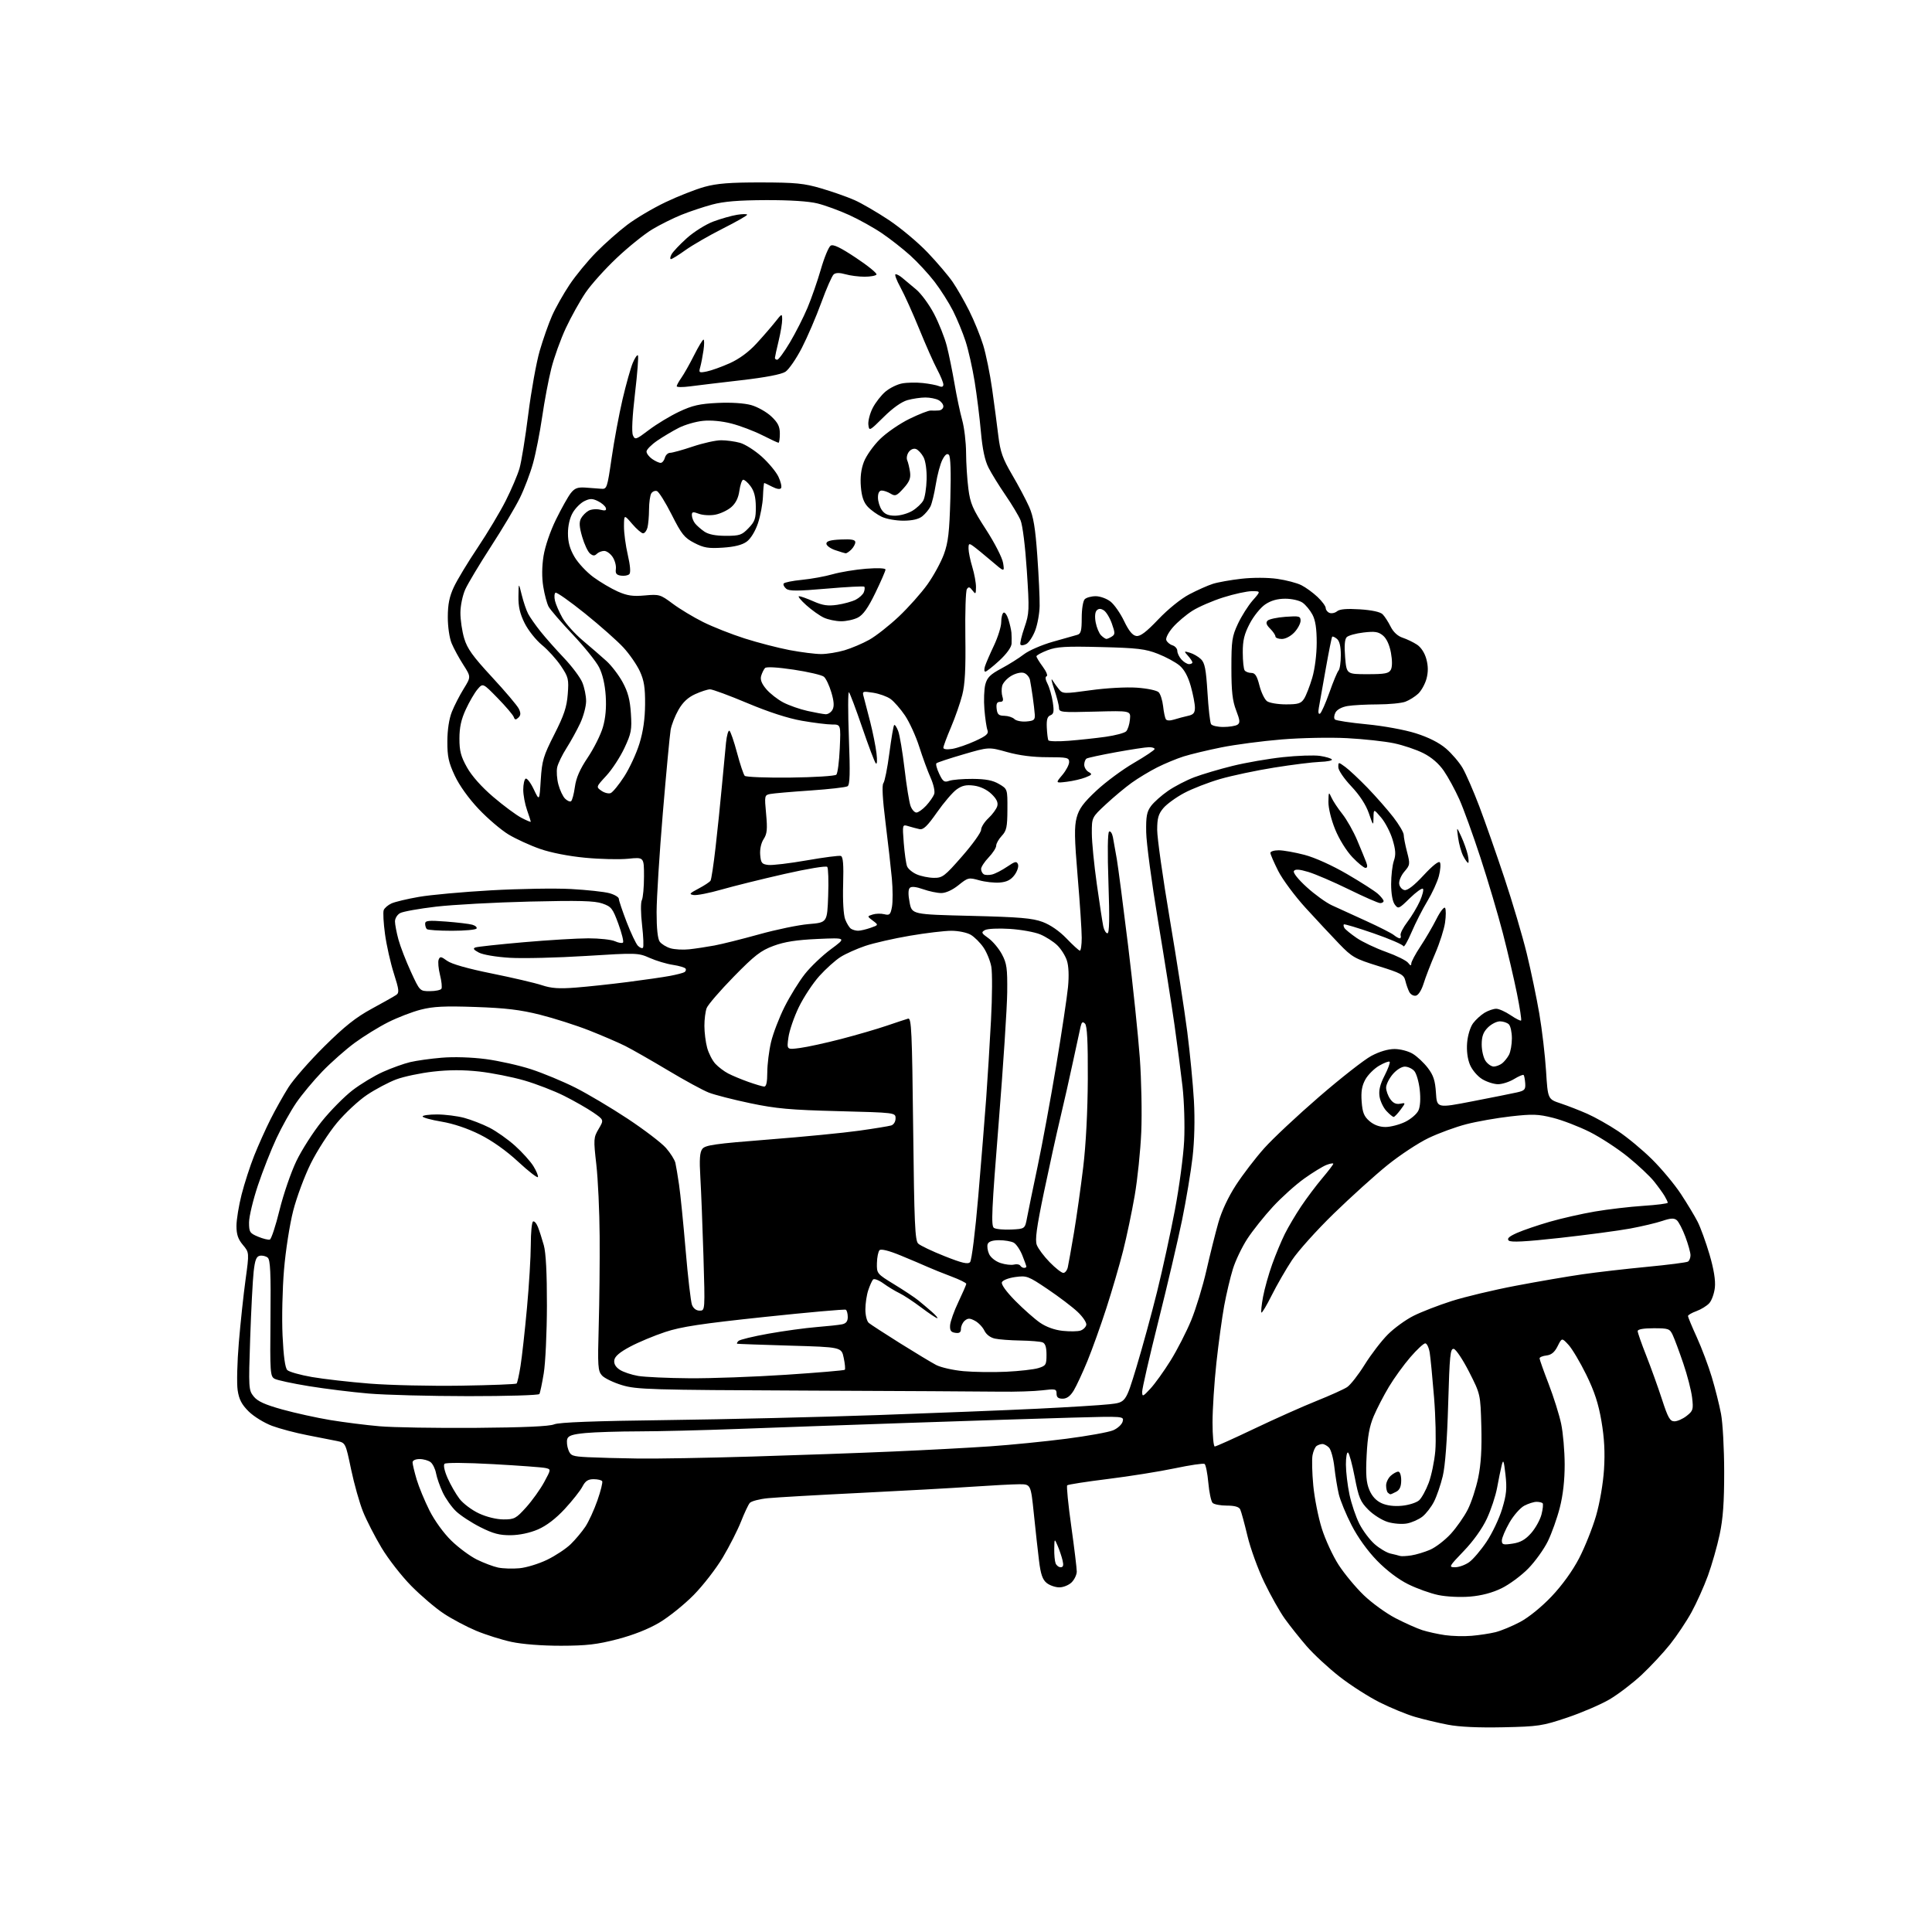 <?xml version="1.0" encoding="UTF-8" standalone="no"?>
<svg 
  version="1.1" 
  xmlns="http://www.w3.org/2000/svg" 
  xmlns:xlink="http://www.w3.org/1999/xlink" 
  xmlns:svg="http://www.w3.org/2000/svg"
  xmlns:rdf="http://www.w3.org/1999/02/22-rdf-syntax-ns#"
  xmlns:cc="http://creativecommons.org/ns#"
  xmlns:dc="http://purl.org/dc/elements/1.1/"
  viewBox="0 0 768 768"
  width="768"
  height="768"
>
<style>svg {background-color: white; }</style>"
<path stroke="none" fill="black" fill-rule="evenodd" d="M597.50,686.62C587.70,686.83 580.08,686.48 575.50,685.59C571.65,684.85 565.80,683.45 562.50,682.49C559.20,681.53 552.90,678.94 548.50,676.74C544.10,674.55 536.90,669.94 532.50,666.50C528.10,663.07 522.21,657.61 519.41,654.38C516.62,651.15 512.71,646.23 510.73,643.47C508.74,640.70 505.07,634.17 502.57,628.97C500.06,623.76 497.04,615.45 495.87,610.50C494.69,605.55 493.40,600.83 493.00,600.00C492.51,598.99 490.77,598.50 487.69,598.50C485.17,598.50 482.62,598.02 482.03,597.43C481.44,596.84 480.67,593.24 480.33,589.43C479.98,585.62 479.31,582.24 478.83,581.93C478.36,581.62 473.03,582.40 466.98,583.68C460.94,584.95 448.98,586.86 440.41,587.92C431.84,588.98 424.56,590.11 424.23,590.44C423.91,590.76 424.63,598.11 425.85,606.76C427.06,615.42 428.04,623.51 428.03,624.75C428.01,625.99 427.10,627.90 426.00,629.00C424.90,630.10 422.70,631.00 421.11,631.00C419.52,631.00 417.25,630.21 416.06,629.25C414.43,627.93 413.69,625.79 413.04,620.50C412.56,616.65 411.63,608.21 410.97,601.75C409.76,590.00 409.76,590.00 405.13,590.01C402.58,590.02 394.12,590.47 386.32,591.00C378.52,591.53 358.50,592.64 341.82,593.46C325.14,594.28 308.72,595.22 305.31,595.55C301.91,595.88 298.63,596.74 298.03,597.46C297.43,598.19 295.87,601.52 294.56,604.86C293.24,608.20 290.00,614.60 287.34,619.07C284.68,623.55 279.44,630.30 275.71,634.08C271.97,637.87 265.86,642.78 262.12,645.00C257.76,647.59 251.78,649.95 245.42,651.61C237.35,653.71 233.17,654.19 223.00,654.21C215.44,654.22 207.66,653.61 203.32,652.68C199.38,651.83 193.05,649.83 189.25,648.24C185.46,646.65 179.69,643.59 176.43,641.44C173.17,639.29 167.35,634.34 163.50,630.44C159.65,626.54 154.33,619.71 151.68,615.28C149.02,610.84 145.71,604.39 144.32,600.94C142.93,597.50 140.79,589.92 139.57,584.11C137.36,573.54 137.36,573.54 133.93,572.82C132.04,572.43 126.74,571.38 122.15,570.50C117.56,569.62 111.26,567.95 108.15,566.80C105.02,565.63 100.87,563.07 98.84,561.06C96.06,558.29 95.01,556.27 94.47,552.63C94.07,550.00 94.28,541.47 94.94,533.67C95.59,525.88 96.79,514.64 97.61,508.70C99.09,497.90 99.09,497.90 96.55,494.87C94.64,492.61 94.00,490.71 94.00,487.34C94.00,484.86 94.92,479.24 96.04,474.84C97.16,470.44 99.41,463.50 101.04,459.40C102.67,455.31 105.58,448.82 107.51,444.98C109.44,441.14 112.66,435.41 114.65,432.25C116.65,429.09 123.06,421.77 128.89,415.99C136.95,408.00 141.49,404.40 147.78,400.99C152.33,398.52 156.71,396.05 157.51,395.50C158.77,394.64 158.64,393.45 156.56,386.95C155.23,382.79 153.65,375.77 153.05,371.35C152.44,366.92 152.21,362.62 152.53,361.79C152.85,360.95 154.24,359.76 155.61,359.13C156.99,358.50 161.89,357.33 166.50,356.53C171.11,355.72 184.02,354.55 195.19,353.92C206.36,353.29 220.68,353.05 227.01,353.40C233.34,353.75 240.20,354.49 242.26,355.06C244.32,355.63 246.00,356.64 246.00,357.30C246.01,357.96 247.40,362.10 249.09,366.50C250.79,370.90 252.80,375.15 253.56,375.94C254.33,376.73 255.23,377.10 255.58,376.76C255.92,376.41 255.77,372.39 255.24,367.81C254.69,363.10 254.65,358.77 255.14,357.82C255.61,356.89 256.00,352.66 256.00,348.43C256.00,340.72 256.00,340.72 249.75,341.36C246.31,341.71 238.62,341.54 232.64,340.97C226.07,340.35 218.98,338.96 214.66,337.45C210.73,336.08 205.11,333.50 202.16,331.73C199.22,329.95 193.87,325.40 190.28,321.60C186.30,317.40 182.59,312.22 180.78,308.34C178.32,303.08 177.81,300.73 177.83,294.69C177.85,290.10 178.52,285.74 179.63,282.94C180.61,280.50 182.72,276.38 184.33,273.79C187.25,269.07 187.25,269.07 184.18,264.27C182.48,261.63 180.40,257.81 179.55,255.77C178.66,253.65 178.00,249.16 178.01,245.28C178.02,240.24 178.63,237.18 180.41,233.36C181.73,230.54 185.99,223.48 189.89,217.67C193.78,211.86 198.81,203.47 201.05,199.02C203.29,194.57 205.75,188.81 206.50,186.22C207.26,183.62 208.84,173.91 210.00,164.64C211.17,155.37 213.21,144.05 214.53,139.50C215.85,134.95 218.06,128.65 219.45,125.51C220.84,122.37 223.98,116.81 226.42,113.15C228.87,109.49 233.63,103.70 237.01,100.28C240.39,96.85 245.93,91.95 249.33,89.38C252.72,86.80 259.57,82.75 264.55,80.38C269.53,78.00 276.51,75.26 280.05,74.28C285.02,72.91 290.18,72.51 302.50,72.52C316.30,72.55 319.60,72.87 326.50,74.90C330.89,76.19 336.81,78.27 339.66,79.53C342.50,80.78 348.67,84.37 353.38,87.50C358.08,90.64 365.02,96.45 368.80,100.43C372.58,104.40 377.03,109.65 378.70,112.08C380.37,114.51 383.32,119.65 385.25,123.50C387.19,127.35 389.69,133.49 390.82,137.14C391.94,140.79 393.55,148.66 394.39,154.64C395.23,160.61 396.34,168.98 396.85,173.24C397.64,179.67 398.56,182.28 402.34,188.74C404.85,193.01 407.89,198.75 409.11,201.50C410.81,205.35 411.56,209.83 412.35,221.00C412.92,228.97 413.33,237.92 413.27,240.89C413.22,243.85 412.42,248.24 411.50,250.65C410.58,253.05 408.99,255.47 407.97,256.01C406.95,256.56 405.90,256.66 405.64,256.23C405.38,255.80 406.08,252.76 407.22,249.47C409.17,243.81 409.22,242.63 408.18,226.83C407.56,217.25 406.50,208.74 405.69,206.83C404.92,205.00 402.22,200.50 399.70,196.83C397.18,193.16 394.15,188.26 392.97,185.94C391.49,183.04 390.54,178.58 389.92,171.61C389.43,166.05 388.31,157.09 387.44,151.70C386.57,146.32 384.95,139.12 383.84,135.70C382.74,132.29 380.49,126.84 378.85,123.58C377.20,120.33 373.89,115.10 371.47,111.96C369.06,108.83 364.70,104.12 361.79,101.50C358.88,98.88 353.85,94.94 350.62,92.75C347.39,90.55 341.54,87.29 337.62,85.50C333.70,83.71 328.02,81.63 325.00,80.88C321.49,80.00 314.06,79.52 304.50,79.55C293.63,79.59 287.74,80.07 283.12,81.31C279.61,82.25 274.09,84.10 270.84,85.41C267.60,86.72 262.41,89.30 259.32,91.15C256.23,92.99 249.90,98.08 245.25,102.46C240.60,106.83 234.98,113.08 232.77,116.34C230.56,119.60 227.04,125.92 224.95,130.38C222.86,134.85 220.25,142.10 219.15,146.50C218.04,150.90 216.41,159.55 215.52,165.72C214.62,171.89 212.99,180.19 211.88,184.18C210.78,188.16 208.42,194.37 206.65,197.96C204.88,201.56 199.71,210.24 195.16,217.25C190.62,224.27 186.03,231.92 184.97,234.25C183.90,236.62 183.03,240.74 183.02,243.57C183.01,246.36 183.68,250.94 184.52,253.75C185.73,257.84 187.94,260.91 195.60,269.18C200.86,274.85 205.66,280.52 206.26,281.78C207.08,283.50 207.03,284.35 206.05,285.28C205.02,286.25 204.64,286.19 204.22,285.00C203.92,284.18 201.04,280.80 197.82,277.50C191.96,271.50 191.96,271.50 189.83,274.00C188.66,275.38 186.56,278.97 185.17,282.00C183.32,285.98 182.63,289.18 182.63,293.59C182.62,298.51 183.20,300.71 185.66,305.09C187.56,308.48 191.45,312.85 196.10,316.81C200.17,320.28 205.19,324.00 207.25,325.08C209.31,326.16 211.00,326.86 211.00,326.65C211.00,326.43 210.33,324.34 209.50,322.00C208.68,319.66 208.00,316.03 208.00,313.93C208.00,311.83 208.42,309.86 208.94,309.54C209.46,309.21 210.91,311.10 212.16,313.73C214.43,318.50 214.43,318.50 214.96,310.00C215.45,302.35 215.98,300.54 220.35,291.94C224.22,284.31 225.30,281.07 225.69,275.94C226.15,269.96 225.95,269.16 222.98,264.73C221.22,262.10 217.83,258.35 215.44,256.40C213.05,254.44 209.95,250.54 208.55,247.72C206.68,243.97 206.02,241.13 206.09,237.05C206.17,231.50 206.17,231.50 207.40,236.50C208.08,239.25 209.22,242.62 209.95,244.00C210.67,245.38 212.88,248.53 214.85,251.00C216.82,253.47 221.02,258.22 224.19,261.55C227.35,264.88 230.63,269.25 231.47,271.27C232.31,273.29 233.00,276.64 232.99,278.72C232.98,280.80 231.93,284.75 230.64,287.50C229.35,290.25 226.91,294.69 225.21,297.36C223.50,300.03 221.83,303.48 221.49,305.02C221.16,306.57 221.37,309.65 221.97,311.87C222.56,314.09 223.75,316.61 224.61,317.46C225.46,318.32 226.53,318.79 226.99,318.51C227.44,318.23 228.13,315.68 228.52,312.85C229.02,309.19 230.50,305.81 233.66,301.10C236.09,297.47 238.80,292.06 239.66,289.08C240.72,285.45 241.09,281.32 240.78,276.58C240.48,272.03 239.53,267.98 238.13,265.23C236.93,262.88 232.19,257.01 227.61,252.17C223.02,247.33 218.73,242.37 218.07,241.14C217.42,239.91 216.46,236.35 215.96,233.23C215.36,229.58 215.40,225.22 216.06,221.03C216.67,217.21 218.72,211.18 221.02,206.50C223.18,202.10 225.82,197.39 226.89,196.03C228.44,194.07 229.61,193.62 232.67,193.82C234.78,193.96 237.59,194.17 238.91,194.29C241.26,194.49 241.37,194.16 243.14,182.00C244.14,175.12 246.09,164.64 247.48,158.70C248.88,152.76 250.69,146.28 251.52,144.30C252.35,142.31 253.28,140.94 253.58,141.25C253.89,141.56 253.37,148.38 252.42,156.42C251.34,165.63 251.04,171.77 251.60,173.04C252.45,174.94 252.79,174.82 258.00,170.88C261.02,168.59 266.42,165.33 269.98,163.65C275.27,161.16 278.08,160.52 285.26,160.17C290.65,159.92 295.81,160.25 298.62,161.03C301.13,161.74 304.72,163.76 306.59,165.52C309.25,168.03 310.00,169.53 310.00,172.37C310.00,174.37 309.76,176.00 309.47,176.00C309.18,176.00 306.24,174.64 302.95,172.97C299.65,171.31 294.16,169.23 290.75,168.36C286.95,167.38 282.55,166.97 279.40,167.30C276.57,167.59 272.29,168.83 269.88,170.05C267.47,171.27 263.59,173.58 261.25,175.18C258.91,176.79 257.00,178.72 257.00,179.49C257.00,180.26 258.00,181.59 259.22,182.44C260.44,183.30 261.97,184.00 262.61,184.00C263.24,184.00 264.00,183.10 264.29,182.00C264.58,180.90 265.52,180.00 266.39,180.00C267.25,180.00 271.31,178.88 275.41,177.50C279.50,176.13 284.57,175.00 286.68,175.01C288.78,175.01 292.15,175.47 294.17,176.03C296.19,176.59 300.07,179.06 302.80,181.51C305.52,183.96 308.51,187.55 309.43,189.49C310.35,191.43 310.83,193.47 310.50,194.01C310.12,194.62 308.79,194.43 306.99,193.50C305.40,192.67 303.96,192.00 303.80,192.01C303.63,192.01 303.40,194.43 303.29,197.37C303.17,200.32 302.27,205.11 301.29,208.03C300.22,211.20 298.43,214.13 296.84,215.30C295.02,216.63 292.02,217.39 287.34,217.70C281.59,218.07 279.78,217.78 276.00,215.82C272.05,213.78 270.95,212.42 267.00,204.58C264.52,199.68 261.89,195.46 261.13,195.21C260.38,194.96 259.38,195.37 258.90,196.13C258.42,196.88 258.02,199.75 258.00,202.50C257.99,205.25 257.70,208.51 257.37,209.75C257.04,210.99 256.26,212.00 255.63,212.00C255.01,212.00 253.05,210.31 251.29,208.25C248.08,204.50 248.08,204.50 248.04,209.19C248.02,211.77 248.70,216.89 249.56,220.58C250.53,224.77 250.76,227.64 250.17,228.23C249.65,228.75 248.17,229.02 246.87,228.83C245.04,228.58 244.57,227.97 244.82,226.19C245.00,224.91 244.43,222.78 243.55,221.44C242.67,220.10 241.15,219.00 240.18,219.00C239.20,219.00 237.88,219.52 237.24,220.16C236.37,221.03 235.71,221.00 234.53,220.03C233.68,219.32 232.28,216.34 231.43,213.41C230.27,209.43 230.16,207.58 230.96,206.07C231.56,204.96 232.93,203.57 234.00,203.00C235.08,202.42 237.15,202.25 238.61,202.62C240.62,203.12 241.15,202.95 240.81,201.89C240.56,201.13 239.15,199.91 237.68,199.20C235.48,198.12 234.52,198.12 232.30,199.20C230.82,199.91 228.74,201.98 227.69,203.79C226.50,205.82 225.77,208.96 225.77,212.01C225.77,215.51 226.52,218.21 228.37,221.37C229.80,223.81 233.18,227.43 235.89,229.42C238.59,231.40 242.95,233.97 245.57,235.14C249.36,236.81 251.58,237.13 256.32,236.70C262.06,236.18 262.51,236.32 267.40,239.97C270.21,242.07 275.65,245.35 279.50,247.27C283.35,249.19 290.77,252.12 296.00,253.79C301.23,255.46 309.26,257.54 313.86,258.42C318.46,259.29 324.11,260.00 326.43,260.00C328.74,260.00 332.91,259.32 335.70,258.50C338.48,257.67 342.92,255.79 345.56,254.31C348.19,252.84 353.47,248.69 357.29,245.09C361.10,241.49 366.22,235.74 368.67,232.31C371.12,228.88 374.07,223.46 375.23,220.28C376.94,215.58 377.41,211.46 377.78,198.17C378.08,187.65 377.87,181.47 377.20,180.80C376.49,180.09 375.69,180.70 374.62,182.76C373.77,184.40 372.59,188.80 372.00,192.52C371.40,196.24 370.43,200.24 369.84,201.39C369.25,202.55 367.81,204.28 366.63,205.23C365.22,206.37 362.70,206.96 359.15,206.98C356.21,206.99 352.33,206.30 350.52,205.44C348.72,204.59 346.21,202.79 344.95,201.45C343.32,199.71 342.53,197.44 342.21,193.48C341.90,189.75 342.29,186.52 343.41,183.59C344.33,181.19 347.20,177.13 349.79,174.58C352.38,172.02 357.65,168.39 361.50,166.51C365.35,164.62 369.18,163.13 370.00,163.20C370.82,163.26 372.29,163.24 373.25,163.16C374.21,163.07 375.00,162.34 375.00,161.54C375.00,160.73 374.13,159.60 373.07,159.04C372.00,158.47 369.64,158.00 367.82,158.01C365.99,158.01 362.81,158.48 360.75,159.05C358.38,159.71 354.87,162.20 351.25,165.80C345.62,171.38 345.49,171.45 345.19,168.83C345.02,167.36 345.79,164.37 346.90,162.20C348.01,160.03 350.30,157.09 351.99,155.67C353.68,154.24 356.65,152.78 358.59,152.42C360.53,152.05 364.22,151.98 366.81,152.26C369.39,152.53 372.29,153.09 373.25,153.49C374.42,153.97 375.00,153.76 375.00,152.85C375.00,152.10 373.89,149.40 372.53,146.84C371.17,144.29 367.98,137.10 365.44,130.85C362.90,124.61 359.53,117.14 357.95,114.25C356.36,111.36 355.50,109.00 356.03,109.00C356.57,109.00 357.79,109.68 358.75,110.52C359.71,111.35 362.13,113.37 364.12,115.01C366.11,116.64 369.34,121.02 371.29,124.74C373.23,128.46 375.52,134.20 376.36,137.50C377.21,140.80 378.58,147.55 379.43,152.50C380.27,157.45 381.64,163.96 382.48,166.97C383.32,169.98 384.01,175.83 384.03,179.97C384.05,184.11 384.46,190.54 384.94,194.26C385.69,200.13 386.62,202.28 391.97,210.53C395.40,215.82 398.40,221.70 398.74,223.76C399.34,227.47 399.34,227.47 394.09,222.98C391.20,220.52 387.98,217.88 386.92,217.13C385.18,215.88 385.00,215.98 385.01,218.13C385.02,219.43 385.69,222.71 386.51,225.41C387.33,228.11 387.99,231.71 387.97,233.41C387.94,236.24 387.82,236.35 386.56,234.69C385.48,233.26 385.01,233.16 384.35,234.19C383.88,234.91 383.61,243.37 383.74,253.00C383.92,265.85 383.60,272.03 382.51,276.26C381.70,279.44 379.68,285.22 378.02,289.12C376.36,293.02 375.00,296.67 375.00,297.24C375.00,297.85 376.41,298.03 378.54,297.69C380.48,297.37 384.58,295.97 387.64,294.56C392.11,292.52 393.08,291.66 392.54,290.26C392.16,289.29 391.61,285.57 391.32,282.00C391.02,278.43 391.19,273.96 391.68,272.08C392.41,269.31 393.64,268.09 398.04,265.74C401.04,264.14 405.07,261.61 407.00,260.11C408.93,258.61 414.10,256.36 418.50,255.11C422.90,253.86 427.29,252.61 428.25,252.35C429.68,251.95 430.00,250.72 430.00,245.63C430.00,242.12 430.52,238.88 431.20,238.20C431.86,237.54 433.82,237.00 435.57,237.00C437.31,237.00 439.95,237.96 441.45,239.14C442.94,240.31 445.38,243.80 446.85,246.89C448.73,250.80 450.19,252.59 451.70,252.81C453.28,253.04 455.64,251.26 460.47,246.18C464.34,242.12 469.44,238.00 472.79,236.24C475.93,234.59 480.13,232.72 482.12,232.09C484.11,231.45 489.23,230.54 493.50,230.06C498.04,229.55 503.95,229.57 507.70,230.10C511.23,230.60 515.55,231.73 517.31,232.62C519.06,233.50 521.96,235.61 523.75,237.31C525.54,239.00 527.00,240.99 527.00,241.73C527.00,242.46 527.68,243.32 528.51,243.64C529.34,243.96 530.70,243.66 531.52,242.98C532.55,242.13 535.39,241.89 540.58,242.22C545.34,242.53 548.68,243.25 549.61,244.18C550.42,244.99 551.85,247.19 552.79,249.08C553.87,251.25 555.62,252.87 557.56,253.50C559.24,254.05 561.81,255.29 563.27,256.25C564.89,257.31 566.34,259.55 567.00,262.00C567.75,264.78 567.76,267.16 567.05,269.82C566.48,271.91 565.00,274.58 563.76,275.75C562.52,276.91 560.23,278.35 558.68,278.93C557.14,279.52 552.19,280.00 547.68,280.01C543.18,280.02 537.80,280.30 535.71,280.65C533.42,281.03 531.51,282.05 530.87,283.24C530.29,284.33 530.19,285.57 530.66,286.01C531.12,286.44 536.79,287.30 543.26,287.92C549.96,288.56 558.38,290.10 562.81,291.50C567.89,293.11 572.05,295.21 574.80,297.56C577.12,299.55 580.10,303.04 581.43,305.33C582.76,307.63 585.73,314.45 588.03,320.50C590.32,326.55 594.82,339.38 598.02,349.00C601.23,358.62 605.22,372.12 606.90,379.00C608.58,385.88 610.83,396.68 611.91,403.00C612.99,409.32 614.19,419.55 614.58,425.72C615.28,436.93 615.28,436.93 620.37,438.62C623.17,439.55 627.94,441.41 630.98,442.75C634.02,444.09 639.50,447.18 643.17,449.62C646.84,452.05 652.94,457.11 656.72,460.86C660.51,464.61 665.66,470.79 668.16,474.59C670.66,478.39 673.67,483.38 674.84,485.68C676.01,487.98 678.13,493.83 679.56,498.68C681.27,504.51 681.99,508.96 681.69,511.79C681.44,514.15 680.44,516.96 679.47,518.03C678.51,519.10 676.20,520.52 674.36,521.19C672.51,521.86 671.00,522.74 671.00,523.15C671.00,523.55 672.58,527.36 674.52,531.61C676.45,535.85 679.13,542.97 680.46,547.41C681.80,551.86 683.45,558.42 684.13,562.00C684.82,565.58 685.38,575.92 685.39,585.00C685.40,597.18 684.93,603.73 683.59,610.00C682.60,614.67 680.49,622.04 678.92,626.37C677.34,630.70 674.41,637.22 672.41,640.87C670.41,644.52 666.58,650.25 663.90,653.62C661.23,656.98 656.12,662.46 652.56,665.80C648.99,669.13 643.25,673.51 639.80,675.54C636.35,677.56 628.80,680.81 623.01,682.76C613.14,686.08 611.59,686.32 597.50,686.62zM585.00,650.26C588.02,650.01 592.30,649.35 594.50,648.81C596.70,648.26 601.09,646.44 604.26,644.76C607.66,642.96 612.79,638.80 616.77,634.61C620.99,630.16 625.09,624.48 627.71,619.45C630.01,615.02 633.04,607.43 634.45,602.58C635.94,597.43 637.26,589.74 637.62,584.13C638.05,577.33 637.75,571.70 636.61,565.00C635.42,557.99 633.83,553.13 630.56,546.46C628.12,541.49 624.94,536.15 623.50,534.59C620.87,531.75 620.87,531.75 619.18,535.13C617.98,537.53 616.71,538.59 614.75,538.82C613.24,538.99 612.00,539.51 612.00,539.97C612.00,540.42 613.62,544.99 615.60,550.11C617.57,555.23 619.82,562.37 620.58,565.96C621.34,569.56 621.97,576.82 621.98,582.09C621.99,588.37 621.33,594.31 620.05,599.30C618.98,603.49 616.84,609.50 615.30,612.66C613.76,615.82 610.25,620.71 607.50,623.52C604.75,626.33 599.98,629.86 596.90,631.36C593.21,633.16 588.93,634.29 584.40,634.67C580.49,635.00 575.02,634.73 571.78,634.06C568.63,633.41 563.23,631.47 559.78,629.76C555.87,627.83 551.19,624.28 547.38,620.37C543.61,616.49 539.74,611.11 537.27,606.29C535.07,602.01 532.79,596.48 532.20,594.00C531.61,591.52 530.81,586.66 530.43,583.18C530.04,579.71 529.08,576.22 528.29,575.43C527.50,574.65 526.33,574.01 525.68,574.02C525.03,574.02 524.00,574.36 523.40,574.77C522.79,575.17 522.05,576.84 521.75,578.47C521.44,580.11 521.58,585.53 522.05,590.53C522.53,595.53 524.05,603.23 525.45,607.64C526.84,612.05 529.84,618.54 532.12,622.06C534.40,625.59 538.89,631.00 542.10,634.09C545.31,637.19 550.99,641.30 554.72,643.24C558.45,645.17 563.26,647.32 565.40,648.01C567.55,648.69 571.60,649.59 574.40,649.99C577.21,650.40 581.98,650.52 585.00,650.26zM206.50,623.40C209.25,623.15 214.20,621.63 217.50,620.03C220.80,618.43 225.03,615.63 226.89,613.81C228.76,611.99 231.37,608.86 232.70,606.87C234.03,604.87 236.18,600.17 237.49,596.42C238.80,592.67 239.65,589.24 239.38,588.80C239.11,588.36 237.57,588.00 235.97,588.00C233.75,588.00 232.69,588.71 231.53,590.93C230.70,592.55 227.54,596.54 224.52,599.81C220.91,603.70 217.23,606.51 213.83,607.98C210.59,609.37 206.51,610.23 203.00,610.27C198.58,610.31 196.00,609.63 190.94,607.07C187.40,605.29 183.05,602.44 181.28,600.75C179.51,599.06 177.13,595.69 175.99,593.26C174.85,590.84 173.66,587.42 173.34,585.68C173.02,583.93 172.05,581.94 171.19,581.25C170.32,580.56 168.35,580.00 166.81,580.00C165.15,580.00 164.00,580.54 164.00,581.32C164.00,582.04 164.73,585.08 165.61,588.07C166.50,591.05 168.80,596.62 170.72,600.44C172.77,604.50 176.38,609.49 179.42,612.44C182.28,615.23 186.84,618.60 189.56,619.95C192.28,621.29 196.07,622.72 198.00,623.13C199.93,623.53 203.75,623.66 206.50,623.40zM421.63,623.00C422.66,623.00 422.86,622.26 422.38,620.25C422.02,618.74 421.15,616.15 420.44,614.50C419.16,611.50 419.16,611.50 419.08,615.67C419.04,617.96 419.27,620.55 419.61,621.42C419.94,622.29 420.85,623.00 421.63,623.00zM578.44,623.00C579.95,623.00 582.47,622.09 584.02,620.98C585.58,619.87 588.69,616.21 590.94,612.85C593.18,609.49 595.97,603.63 597.12,599.82C598.84,594.15 599.08,591.70 598.45,586.20C597.79,580.46 597.58,579.93 596.94,582.50C596.53,584.15 595.71,588.16 595.12,591.41C594.52,594.66 592.69,600.20 591.04,603.72C589.22,607.63 585.64,612.64 581.86,616.56C575.92,622.76 575.79,623.00 578.44,623.00zM561.00,618.30C562.92,618.01 566.30,616.99 568.50,616.04C570.70,615.09 574.38,612.26 576.69,609.75C578.99,607.23 582.04,602.88 583.46,600.07C584.89,597.26 586.76,591.54 587.62,587.37C588.72,582.05 589.09,575.93 588.85,566.99C588.50,554.22 588.50,554.22 584.00,545.36C581.52,540.50 578.78,536.38 577.91,536.21C576.51,535.95 576.24,538.58 575.67,558.21C575.26,572.51 574.49,582.75 573.52,586.78C572.69,590.24 571.12,594.81 570.03,596.94C568.95,599.07 566.87,601.74 565.43,602.88C563.98,604.02 561.22,605.24 559.30,605.60C557.36,605.97 553.97,605.71 551.68,605.02C549.41,604.34 545.92,602.15 543.93,600.14C540.75,596.93 540.11,595.40 538.53,587.23C537.55,582.13 536.35,577.72 535.87,577.42C535.39,577.12 535.01,579.27 535.02,582.19C535.03,585.11 535.67,590.48 536.44,594.13C537.21,597.78 538.98,602.99 540.36,605.72C541.74,608.45 544.48,612.10 546.45,613.83C548.42,615.56 551.27,617.24 552.77,617.57C554.27,617.90 555.95,618.32 556.50,618.51C557.05,618.69 559.08,618.60 561.00,618.30zM601.25,613.62C604.40,613.15 606.31,612.07 608.64,609.46C610.36,607.51 612.22,604.16 612.77,602.01C613.32,599.86 613.52,597.85 613.21,597.55C612.91,597.25 611.82,597.00 610.78,597.00C609.75,597.00 607.58,597.68 605.96,598.52C604.34,599.36 601.67,602.39 600.02,605.27C598.37,608.15 597.01,611.35 597.01,612.38C597.00,614.02 597.53,614.18 601.25,613.62zM200.16,603.99C204.46,604.00 205.14,603.64 209.16,599.17C211.55,596.51 214.76,592.03 216.30,589.20C219.09,584.06 219.09,584.06 216.80,583.55C215.53,583.27 206.20,582.58 196.05,582.02C185.19,581.42 177.23,581.37 176.71,581.89C176.18,582.42 176.69,584.76 177.94,587.59C179.10,590.23 181.23,593.93 182.66,595.80C184.09,597.68 187.57,600.29 190.38,601.60C193.45,603.03 197.37,603.98 200.16,603.99zM557.39,598.55C560.08,598.28 563.10,597.31 564.12,596.39C565.13,595.48 566.84,592.36 567.93,589.46C569.01,586.57 570.19,580.89 570.55,576.85C570.90,572.81 570.68,563.20 570.06,555.50C569.44,547.80 568.66,539.81 568.34,537.75C568.01,535.69 567.21,534.00 566.56,534.00C565.91,534.00 563.24,536.48 560.62,539.52C558.00,542.55 554.17,547.84 552.12,551.27C550.06,554.70 547.34,559.96 546.07,562.96C544.37,566.97 543.63,571.08 543.26,578.46C542.86,586.26 543.10,589.34 544.34,592.28C545.39,594.79 547.04,596.57 549.21,597.55C551.33,598.51 554.24,598.87 557.39,598.55zM552.73,594.00C552.51,594.00 552.03,593.70 551.67,593.33C551.30,592.97 551.00,591.69 551.00,590.49C551.00,589.29 551.82,587.57 552.83,586.65C553.83,585.74 555.18,585.00 555.83,585.00C556.50,585.00 557.00,586.48 557.00,588.46C557.00,590.87 556.41,592.25 555.07,592.96C554.00,593.53 552.95,594.00 552.73,594.00zM253.50,579.79C260.65,579.90 281.12,579.54 299.00,579.00C316.88,578.47 342.07,577.57 355.00,577.00C367.93,576.44 385.25,575.52 393.50,574.95C401.75,574.38 415.41,573.02 423.85,571.93C432.29,570.84 440.66,569.33 442.45,568.58C444.24,567.84 445.96,566.26 446.27,565.09C446.82,562.96 446.82,562.96 426.16,563.53C414.80,563.85 385.93,564.77 362.00,565.59C338.07,566.41 307.25,567.50 293.50,568.02C279.75,568.54 261.98,568.98 254.00,568.99C246.03,569.00 236.47,569.30 232.77,569.65C227.64,570.13 225.91,570.69 225.50,572.01C225.20,572.96 225.39,574.90 225.93,576.32C226.83,578.70 227.47,578.94 233.71,579.26C237.44,579.45 246.35,579.69 253.50,579.79zM482.89,575.00C483.38,575.00 490.47,571.81 498.64,567.91C506.81,564.01 517.91,559.06 523.31,556.90C528.70,554.74 534.19,552.27 535.50,551.40C536.82,550.54 539.97,546.51 542.50,542.44C545.04,538.37 549.17,532.98 551.69,530.47C554.20,527.95 558.79,524.62 561.88,523.07C564.97,521.51 571.81,518.86 577.07,517.18C582.34,515.50 593.81,512.76 602.57,511.10C611.33,509.43 623.23,507.39 629.00,506.56C634.77,505.72 646.36,504.39 654.74,503.59C663.12,502.79 670.43,501.85 670.99,501.51C671.54,501.16 672.00,500.03 672.00,498.98C672.00,497.93 671.08,494.62 669.96,491.63C668.84,488.63 667.30,485.66 666.53,485.03C665.47,484.15 664.11,484.22 660.82,485.33C658.44,486.14 652.67,487.50 648.00,488.37C643.33,489.23 630.80,490.90 620.16,492.08C606.24,493.62 600.51,493.91 599.73,493.13C598.95,492.35 599.89,491.50 603.07,490.09C605.51,489.01 611.33,487.03 616.00,485.68C620.67,484.33 628.77,482.49 633.99,481.60C639.21,480.71 647.87,479.69 653.24,479.34C658.61,478.99 662.98,478.43 662.96,478.10C662.95,477.77 662.38,476.57 661.71,475.44C661.05,474.31 659.15,471.69 657.50,469.62C655.85,467.55 651.18,463.16 647.13,459.88C643.07,456.59 636.25,452.14 631.97,449.98C627.68,447.83 621.11,445.30 617.37,444.36C611.46,442.87 609.22,442.80 600.53,443.78C595.01,444.41 587.07,445.80 582.88,446.89C578.68,447.97 571.93,450.44 567.88,452.38C563.82,454.32 556.45,459.18 551.50,463.18C546.55,467.18 536.97,475.84 530.20,482.42C523.44,489.00 515.95,497.33 513.57,500.94C511.18,504.55 507.58,510.81 505.55,514.85C503.53,518.90 501.68,522.01 501.44,521.77C501.20,521.53 501.49,518.71 502.08,515.50C502.68,512.29 504.31,506.48 505.71,502.58C507.10,498.69 509.37,493.25 510.74,490.50C512.11,487.75 515.04,482.80 517.25,479.50C519.47,476.20 523.24,471.18 525.64,468.34C528.04,465.50 530.00,462.93 530.00,462.62C530.00,462.30 528.79,462.51 527.31,463.07C525.83,463.63 521.84,466.08 518.43,468.51C515.03,470.94 509.42,475.98 505.98,479.71C502.53,483.45 497.97,489.17 495.84,492.43C493.71,495.69 491.12,501.10 490.09,504.45C489.05,507.80 487.50,514.36 486.64,519.02C485.79,523.68 484.39,533.89 483.54,541.71C482.69,549.52 482.00,560.21 482.00,565.46C482.00,570.71 482.40,575.00 482.89,575.00zM189.00,567.60C208.23,567.45 218.41,567.00 220.29,566.20C222.21,565.39 236.15,564.86 265.29,564.50C288.50,564.21 326.18,563.31 349.00,562.51C371.82,561.70 400.40,560.57 412.50,559.98C424.60,559.39 437.42,558.60 441.00,558.21C447.49,557.50 447.49,557.50 451.74,543.50C454.07,535.80 457.77,522.30 459.95,513.50C462.13,504.70 465.32,490.07 467.04,481.00C468.76,471.93 470.42,459.53 470.72,453.46C471.02,447.38 470.72,437.72 470.07,431.96C469.41,426.21 467.98,415.20 466.89,407.50C465.80,399.80 462.85,381.12 460.33,366.00C457.81,350.88 455.70,335.05 455.63,330.83C455.52,324.52 455.86,322.68 457.57,320.38C458.71,318.85 461.75,316.15 464.33,314.37C466.91,312.59 471.60,310.16 474.76,308.96C477.92,307.77 484.77,305.74 490.00,304.45C495.23,303.16 504.22,301.60 509.99,300.98C515.77,300.36 522.39,300.13 524.72,300.48C527.05,300.83 529.17,301.47 529.44,301.90C529.71,302.33 527.58,302.76 524.71,302.86C521.85,302.96 513.65,303.98 506.50,305.13C499.35,306.27 489.69,308.32 485.03,309.67C480.37,311.02 473.93,313.52 470.73,315.23C467.52,316.94 463.80,319.64 462.45,321.24C460.47,323.60 460.00,325.26 460.00,329.92C460.00,333.10 462.25,349.01 465.00,365.29C467.75,381.56 470.88,401.77 471.96,410.19C473.04,418.61 474.22,430.90 474.60,437.50C475.02,444.97 474.81,453.47 474.06,460.00C473.40,465.77 471.52,477.02 469.89,485.00C468.25,492.98 464.01,511.08 460.46,525.24C456.91,539.40 454.01,552.00 454.03,553.24C454.05,555.34 454.29,555.25 457.31,552.00C459.09,550.08 462.70,545.06 465.32,540.84C467.94,536.63 471.63,529.43 473.52,524.84C475.40,520.26 478.13,511.32 479.57,505.00C481.01,498.68 483.14,490.16 484.30,486.08C485.60,481.45 488.25,475.80 491.32,471.08C494.03,466.91 499.06,460.35 502.49,456.50C505.92,452.65 515.76,443.43 524.36,436.00C532.95,428.57 542.28,421.26 545.10,419.75C548.34,418.02 551.76,417.00 554.36,417.00C556.67,417.01 559.89,417.85 561.63,418.92C563.36,419.97 566.04,422.50 567.59,424.53C569.82,427.45 570.50,429.56 570.81,434.38C571.20,440.53 571.20,440.53 585.35,437.78C593.13,436.27 601.08,434.69 603.00,434.25C606.07,433.56 606.47,433.12 606.30,430.61C606.18,429.04 605.90,427.56 605.66,427.32C605.42,427.09 603.71,427.81 601.86,428.94C600.01,430.07 597.15,430.99 595.50,430.99C593.85,430.99 591.01,430.08 589.19,428.97C587.33,427.84 585.20,425.33 584.33,423.26C583.36,420.92 582.94,417.69 583.21,414.46C583.45,411.56 584.47,408.24 585.57,406.76C586.63,405.34 588.69,403.46 590.15,402.58C591.61,401.71 593.69,401.00 594.76,401.00C595.84,401.00 598.41,402.15 600.48,403.55C602.54,404.95 604.43,405.91 604.66,405.67C604.90,405.44 604.15,400.58 603.00,394.87C601.85,389.17 599.34,378.43 597.42,371.00C595.50,363.57 591.49,350.06 588.52,340.98C585.55,331.89 581.76,321.42 580.09,317.70C578.42,313.99 575.67,308.93 573.97,306.46C571.97,303.55 569.11,301.07 565.83,299.41C563.04,298.00 557.78,296.22 554.13,295.46C550.48,294.69 542.10,293.78 535.50,293.43C528.84,293.08 517.27,293.30 509.50,293.94C501.80,294.57 491.00,295.99 485.50,297.10C480.00,298.21 473.25,299.83 470.50,300.70C467.75,301.57 463.02,303.53 460.00,305.05C456.98,306.58 452.41,309.33 449.86,311.17C447.31,313.00 442.69,316.85 439.61,319.72C434.00,324.94 434.00,324.94 434.02,331.22C434.02,334.67 434.92,343.80 436.01,351.50C437.09,359.20 438.25,366.74 438.57,368.25C438.89,369.76 439.64,371.00 440.23,371.00C440.99,371.00 441.11,365.05 440.63,351.08C440.20,338.81 440.31,330.93 440.89,330.57C441.41,330.25 442.08,331.22 442.39,332.74C442.69,334.26 443.39,338.20 443.95,341.50C444.51,344.80 446.53,360.32 448.45,376.00C450.36,391.68 452.45,411.70 453.09,420.50C453.73,429.30 453.99,442.57 453.67,450.00C453.35,457.43 452.18,468.79 451.06,475.26C449.95,481.72 447.87,491.62 446.44,497.26C445.02,502.89 442.03,513.12 439.80,520.00C437.58,526.88 434.19,536.33 432.28,541.00C430.36,545.67 427.90,550.96 426.82,552.75C425.46,554.98 424.07,556.00 422.42,556.00C420.66,556.00 420.00,555.45 420.00,553.99C420.00,552.13 419.57,552.03 414.25,552.68C411.09,553.06 403.55,553.30 397.50,553.21C391.45,553.13 356.57,552.93 320.00,552.78C258.42,552.52 253.04,552.36 247.30,550.63C243.89,549.60 240.29,547.87 239.30,546.78C237.67,544.97 237.55,543.14 238.00,527.14C238.28,517.44 238.44,501.40 238.37,491.49C238.31,481.59 237.71,468.74 237.05,462.93C235.90,452.82 235.94,452.22 237.97,448.77C240.10,445.17 240.10,445.17 235.80,442.21C233.44,440.59 228.25,437.63 224.29,435.64C220.32,433.64 213.16,430.88 208.38,429.49C203.60,428.11 195.57,426.52 190.54,425.95C184.28,425.26 178.51,425.26 172.22,425.98C167.17,426.55 160.56,427.94 157.53,429.07C154.50,430.21 149.28,432.97 145.91,435.22C142.55,437.46 137.15,442.49 133.90,446.40C130.66,450.30 125.99,457.55 123.54,462.50C121.08,467.45 117.94,475.89 116.56,481.26C115.17,486.66 113.53,497.17 112.90,504.76C112.26,512.32 112.00,524.08 112.32,530.91C112.70,539.10 113.34,543.76 114.20,544.62C114.91,545.33 119.33,546.58 124.00,547.39C128.68,548.20 139.03,549.38 147.00,550.01C154.97,550.64 171.25,551.01 183.17,550.83C195.09,550.65 205.07,550.26 205.36,549.97C205.65,549.68 206.36,546.53 206.92,542.97C207.49,539.41 208.64,529.08 209.47,520.00C210.31,510.93 210.99,499.59 211.00,494.81C211.00,490.03 211.40,485.87 211.88,485.57C212.37,485.27 213.25,486.26 213.84,487.76C214.43,489.27 215.48,492.52 216.17,495.00C217.01,497.96 217.43,506.18 217.41,519.00C217.39,529.73 216.82,541.83 216.15,545.90C215.48,549.97 214.70,553.68 214.41,554.15C214.12,554.62 201.42,555.00 186.19,554.99C170.96,554.98 153.10,554.52 146.50,553.95C139.90,553.39 129.23,552.07 122.79,551.02C116.35,549.97 110.23,548.66 109.19,548.10C107.41,547.15 107.31,545.74 107.52,524.06C107.70,505.95 107.46,500.80 106.42,499.93C105.69,499.33 104.29,498.99 103.30,499.18C101.90,499.45 101.35,500.86 100.83,505.51C100.46,508.81 99.84,520.73 99.45,532.00C98.78,551.80 98.83,552.59 100.83,555.10C102.38,557.04 105.27,558.36 112.21,560.29C117.32,561.71 125.92,563.60 131.33,564.50C136.74,565.39 145.51,566.50 150.83,566.96C156.15,567.43 173.32,567.71 189.00,567.60zM665.62,565.00C666.78,565.00 668.97,564.03 670.48,562.83C673.03,560.83 673.19,560.28 672.64,555.58C672.31,552.78 670.74,546.67 669.14,542.00C667.55,537.32 665.67,532.26 664.96,530.75C663.76,528.17 663.28,528.00 657.34,528.00C653.31,528.00 651.00,528.41 651.00,529.13C651.00,529.75 652.53,534.13 654.41,538.88C656.28,543.62 659.09,551.44 660.66,556.25C663.04,563.59 663.84,565.00 665.62,565.00zM274.06,547.88C282.61,547.95 299.90,547.32 312.48,546.49C325.06,545.66 335.56,544.77 335.82,544.51C336.08,544.25 335.89,542.12 335.39,539.77C334.50,535.50 334.50,535.50 314.00,534.91C302.72,534.58 293.30,534.24 293.05,534.16C292.80,534.07 293.03,533.57 293.55,533.05C294.07,532.53 299.45,531.23 305.50,530.15C311.55,529.07 320.10,527.90 324.50,527.54C328.90,527.19 333.51,526.69 334.75,526.43C336.33,526.10 337.00,525.25 337.00,523.54C337.00,522.21 336.65,520.90 336.23,520.64C335.80,520.38 321.26,521.67 303.91,523.51C278.81,526.17 270.74,527.39 264.43,529.49C260.07,530.93 253.80,533.55 250.50,535.31C246.36,537.51 244.40,539.18 244.19,540.69C243.98,542.14 244.72,543.43 246.38,544.51C247.75,545.41 251.04,546.51 253.69,546.96C256.33,547.40 265.50,547.82 274.06,547.88zM400.00,545.29C405.23,545.04 410.96,544.39 412.75,543.84C415.76,542.92 416.00,542.53 416.00,538.53C416.00,535.52 415.52,534.03 414.42,533.61C413.55,533.27 409.61,532.95 405.67,532.88C401.73,532.82 397.15,532.48 395.51,532.12C393.68,531.73 392.05,530.49 391.30,528.93C390.62,527.53 388.95,525.77 387.57,525.04C385.54,523.95 384.78,523.94 383.53,524.97C382.69,525.67 382.00,527.12 382.00,528.19C382.00,529.64 381.42,530.06 379.75,529.82C377.99,529.57 377.54,528.91 377.68,526.78C377.79,525.29 379.27,521.13 380.98,517.55C382.68,513.97 384.09,510.73 384.11,510.35C384.12,509.96 381.40,508.62 378.05,507.37C374.71,506.11 370.52,504.42 368.74,503.62C366.96,502.81 362.14,500.77 358.04,499.08C353.32,497.14 350.23,496.37 349.63,496.97C349.11,497.49 348.64,499.81 348.59,502.11C348.50,506.25 348.58,506.35 355.50,510.58C359.35,512.93 363.62,515.77 365.00,516.89C366.38,518.00 368.81,520.06 370.41,521.46C372.00,522.86 372.98,524.00 372.58,524.00C372.18,524.00 369.29,522.08 366.17,519.73C363.05,517.38 359.15,514.81 357.50,514.03C355.85,513.24 353.00,511.51 351.17,510.19C349.33,508.86 347.48,508.16 347.05,508.63C346.62,509.11 345.76,511.03 345.14,512.90C344.51,514.77 344.00,518.20 344.00,520.53C344.00,522.90 344.60,525.26 345.38,525.90C346.14,526.53 351.70,530.14 357.74,533.93C363.78,537.71 370.25,541.61 372.11,542.59C373.97,543.57 378.88,544.68 383.00,545.06C387.12,545.43 394.77,545.54 400.00,545.29zM429.50,528.93C430.60,528.57 431.64,527.54 431.82,526.65C432.00,525.76 430.42,523.42 428.32,521.45C426.22,519.48 420.87,515.42 416.42,512.43C408.70,507.23 408.14,507.02 403.59,507.64C400.87,508.02 398.59,508.91 398.27,509.73C397.94,510.60 400.03,513.49 403.61,517.12C406.85,520.39 411.25,524.29 413.39,525.77C415.85,527.47 419.17,528.68 422.39,529.03C425.20,529.33 428.40,529.29 429.50,528.93zM278.12,521.00C280.28,521.00 280.28,521.00 279.63,499.25C279.27,487.29 278.71,473.23 278.40,468.00C277.97,460.88 278.17,458.05 279.18,456.72C280.32,455.20 284.15,454.65 305.51,452.98C319.25,451.91 335.45,450.33 341.50,449.47C347.55,448.62 353.29,447.68 354.25,447.39C355.25,447.09 356.00,445.89 356.00,444.58C356.00,442.29 356.00,442.29 333.25,441.70C314.20,441.22 308.51,440.70 298.25,438.55C291.52,437.14 284.09,435.24 281.75,434.32C279.41,433.41 272.10,429.43 265.50,425.47C258.89,421.52 251.24,417.15 248.50,415.77C245.75,414.40 239.30,411.62 234.17,409.60C229.03,407.58 220.26,404.78 214.67,403.37C206.81,401.40 200.97,400.70 189.00,400.29C176.73,399.86 172.20,400.09 167.28,401.35C163.86,402.22 158.01,404.48 154.28,406.36C150.55,408.24 144.57,411.93 141.00,414.55C137.43,417.18 131.64,422.29 128.14,425.91C124.64,429.54 119.97,435.15 117.76,438.38C115.55,441.62 112.01,447.96 109.90,452.48C107.78,457.00 104.46,465.43 102.52,471.22C100.59,477.02 99.00,483.63 99.00,485.93C99.00,489.77 99.28,490.22 102.59,491.60C104.57,492.43 106.67,492.94 107.26,492.75C107.85,492.55 109.59,487.27 111.12,481.02C112.66,474.76 115.67,466.01 117.80,461.57C119.93,457.13 124.49,450.01 127.93,445.74C131.37,441.47 136.85,435.93 140.10,433.42C143.36,430.91 148.83,427.61 152.26,426.08C155.69,424.54 160.53,422.81 163.00,422.22C165.47,421.62 171.12,420.83 175.55,420.46C180.34,420.05 187.42,420.27 193.05,421.00C198.25,421.68 206.39,423.50 211.14,425.05C215.89,426.60 223.77,429.87 228.64,432.32C233.51,434.77 242.90,440.35 249.50,444.71C256.10,449.08 262.96,454.31 264.74,456.34C266.52,458.37 268.20,461.04 268.48,462.27C268.76,463.50 269.42,467.43 269.94,471.00C270.47,474.57 271.64,486.25 272.55,496.94C273.45,507.63 274.59,517.42 275.07,518.69C275.62,520.12 276.77,521.00 278.12,521.00zM422.69,506.00C423.39,506.00 424.19,504.99 424.47,503.75C424.75,502.51 425.85,496.32 426.92,490.00C427.98,483.68 429.63,471.98 430.59,464.00C431.68,454.95 432.36,441.72 432.42,428.80C432.48,414.00 432.16,407.77 431.31,406.91C430.38,405.98 429.99,406.25 429.55,408.11C429.24,409.42 427.89,415.68 426.54,422.00C425.19,428.32 422.91,438.45 421.46,444.50C420.01,450.55 417.10,463.78 414.99,473.89C412.06,487.97 411.39,492.90 412.14,494.89C412.68,496.33 414.98,499.41 417.27,501.75C419.55,504.09 421.99,506.00 422.69,506.00zM407.06,504.00C407.58,504.00 408.00,503.78 408.00,503.52C408.00,503.26 407.27,501.22 406.38,498.99C405.49,496.76 403.94,494.50 402.95,493.97C401.95,493.44 399.35,493.00 397.17,493.00C394.56,493.00 393.02,493.52 392.63,494.51C392.31,495.34 392.56,497.13 393.17,498.48C393.82,499.90 395.75,501.42 397.71,502.07C399.59,502.69 402.00,502.97 403.07,502.69C404.13,502.42 405.25,502.60 405.56,503.09C405.87,503.59 406.54,504.00 407.06,504.00zM385.62,501.71C386.26,501.03 387.68,489.59 388.88,475.50C390.05,461.75 391.47,444.20 392.03,436.50C392.59,428.80 393.45,414.85 393.94,405.50C394.44,396.15 394.49,386.59 394.06,384.26C393.63,381.93 392.22,378.48 390.93,376.61C389.64,374.73 387.38,372.47 385.89,371.59C384.39,370.71 380.97,370.00 378.20,370.00C375.45,370.00 368.00,370.89 361.64,371.98C355.28,373.06 347.32,374.88 343.96,376.01C340.60,377.15 336.16,379.13 334.11,380.43C332.06,381.73 328.27,385.13 325.69,388.00C323.11,390.87 319.45,396.43 317.54,400.36C315.64,404.28 313.78,409.70 313.41,412.40C312.73,417.29 312.73,417.29 318.00,416.59C320.90,416.21 328.27,414.60 334.39,413.01C340.50,411.42 348.65,409.05 352.50,407.73C356.35,406.42 360.18,405.15 361.00,404.92C362.31,404.55 362.56,410.05 363.00,448.72C363.42,486.27 363.73,493.15 365.00,494.35C365.82,495.14 370.55,497.39 375.50,499.35C382.48,502.12 384.75,502.65 385.62,501.71zM401.97,488.76C407.44,488.50 407.44,488.50 408.28,484.00C408.74,481.52 410.64,472.30 412.50,463.50C414.35,454.70 417.67,436.70 419.87,423.50C422.07,410.30 424.17,396.29 424.55,392.37C424.98,387.86 424.82,383.97 424.09,381.79C423.47,379.88 421.73,377.15 420.23,375.72C418.73,374.28 415.70,372.35 413.50,371.43C411.30,370.51 405.85,369.53 401.40,369.25C396.89,368.96 392.51,369.17 391.53,369.72C389.96,370.60 390.10,370.94 392.91,372.94C394.63,374.16 397.05,377.04 398.27,379.33C400.22,382.97 400.48,384.90 400.38,394.50C400.32,400.55 398.79,423.88 396.99,446.35C394.21,481.00 393.92,487.34 395.10,488.11C395.87,488.61 398.96,488.90 401.97,488.76zM213.83,467.89C213.65,468.37 210.13,465.65 206.00,461.82C201.28,457.44 195.65,453.45 190.77,451.01C185.90,448.57 180.26,446.67 175.52,445.87C171.38,445.18 168.00,444.25 168.00,443.80C168.00,443.36 170.59,443.01 173.75,443.01C176.91,443.02 181.75,443.63 184.50,444.36C187.25,445.10 191.77,446.85 194.55,448.26C197.32,449.67 201.91,452.91 204.74,455.46C207.57,458.00 210.85,461.64 212.03,463.55C213.20,465.45 214.02,467.40 213.83,467.89zM550.74,448.00C552.74,448.00 556.24,447.09 558.53,445.99C560.82,444.88 563.21,442.83 563.85,441.43C564.57,439.86 564.76,436.74 564.37,433.20C564.02,430.06 563.05,426.71 562.21,425.75C561.38,424.79 559.67,424.00 558.43,424.00C557.14,424.00 555.07,425.32 553.59,427.08C552.17,428.77 551.00,431.14 551.00,432.35C551.00,433.56 551.73,435.60 552.62,436.87C553.74,438.47 554.95,439.05 556.54,438.75C558.83,438.31 558.83,438.31 556.73,441.15C555.57,442.72 554.34,444.00 553.99,444.00C553.64,444.00 552.35,442.94 551.13,441.64C549.92,440.35 548.68,437.76 548.39,435.89C548.01,433.46 548.58,431.10 550.40,427.55C551.79,424.83 552.69,422.36 552.40,422.06C552.10,421.77 550.23,422.47 548.24,423.63C546.25,424.78 543.78,427.25 542.75,429.11C541.37,431.62 540.98,433.92 541.28,437.92C541.61,442.29 542.22,443.79 544.40,445.67C546.16,447.18 548.38,448.00 550.74,448.00zM303.75,431.93C304.61,431.98 305.00,430.21 305.01,426.25C305.02,423.09 305.69,417.69 306.50,414.25C307.31,410.82 309.74,404.50 311.89,400.21C314.05,395.92 317.68,390.05 319.97,387.16C322.25,384.27 326.90,379.84 330.31,377.32C336.50,372.74 336.50,372.74 325.00,373.25C316.60,373.63 311.88,374.37 307.50,375.99C302.42,377.87 300.00,379.74 291.66,388.26C286.25,393.79 281.42,399.40 280.91,400.72C280.41,402.05 280.00,405.24 280.01,407.82C280.01,410.39 280.50,414.30 281.10,416.50C281.70,418.70 283.16,421.56 284.35,422.85C285.53,424.13 287.83,425.88 289.45,426.72C291.07,427.57 294.67,429.07 297.45,430.06C300.23,431.04 303.06,431.89 303.75,431.93zM593.81,423.97C594.74,423.95 596.21,423.39 597.09,422.72C597.96,422.05 599.20,420.52 599.84,419.32C600.48,418.11 601.00,415.17 601.00,412.77C601.00,410.36 600.46,407.86 599.80,407.20C599.14,406.54 597.54,406.00 596.25,406.00C594.96,406.00 592.80,407.10 591.45,408.45C589.61,410.30 589.00,411.98 589.00,415.23C589.00,417.61 589.70,420.56 590.56,421.78C591.41,423.00 592.88,423.99 593.81,423.97zM562.82,395.80C561.89,395.98 560.72,395.31 560.21,394.31C559.69,393.31 558.99,391.30 558.64,389.83C558.07,387.45 556.91,386.82 547.93,384.03C538.57,381.12 537.46,380.49 532.35,375.20C529.33,372.06 523.34,365.65 519.04,360.94C514.74,356.23 509.82,349.60 508.11,346.22C506.40,342.83 505.00,339.59 505.00,339.03C505.00,338.46 506.49,338.00 508.32,338.00C510.14,338.00 514.75,338.82 518.57,339.82C522.69,340.90 529.55,344.00 535.50,347.47C541.00,350.67 546.51,354.20 547.75,355.32C548.99,356.44 550.00,357.72 550.00,358.17C550.00,358.63 549.39,359.00 548.65,359.00C547.90,359.00 542.30,356.55 536.20,353.55C530.10,350.56 522.84,347.44 520.07,346.61C516.40,345.52 514.86,345.43 514.34,346.25C513.93,346.92 516.05,349.57 519.46,352.67C522.66,355.58 527.12,358.80 529.39,359.85C531.65,360.89 537.77,363.69 543.00,366.07C548.23,368.45 553.21,370.98 554.08,371.70C554.95,372.41 556.00,373.00 556.41,373.00C556.83,373.00 556.98,372.45 556.76,371.78C556.54,371.11 557.74,368.74 559.43,366.52C561.12,364.30 563.36,360.57 564.41,358.23C565.46,355.89 566.01,353.67 565.64,353.30C565.26,352.93 562.91,354.62 560.41,357.06C556.05,361.33 555.82,361.43 554.44,359.56C553.55,358.37 553.00,355.24 553.00,351.46C553.00,348.07 553.49,343.90 554.08,342.19C554.92,339.78 554.81,337.90 553.58,333.79C552.71,330.88 550.66,326.93 549.03,325.00C546.05,321.50 546.05,321.50 545.99,325.00C545.94,328.40 545.88,328.35 544.13,323.26C542.96,319.88 540.49,316.10 537.16,312.57C534.27,309.52 532.00,306.18 532.00,304.99C532.00,302.86 532.00,302.86 534.75,304.86C536.26,305.95 540.25,309.70 543.62,313.17C546.98,316.65 551.59,321.90 553.87,324.84C556.14,327.78 558.00,330.94 558.00,331.87C558.00,332.80 558.59,335.85 559.32,338.64C560.58,343.50 560.53,343.85 558.26,346.48C556.96,348.00 556.03,350.19 556.20,351.36C556.36,352.53 557.31,353.63 558.31,353.82C559.50,354.05 562.11,352.03 565.91,347.93C569.51,344.05 571.96,342.12 572.39,342.83C572.78,343.45 572.59,345.88 571.98,348.23C571.37,350.58 569.32,355.04 567.44,358.15C565.55,361.26 562.71,366.83 561.13,370.53C559.55,374.24 558.08,376.75 557.87,376.12C557.66,375.49 552.34,373.20 546.05,371.02C539.76,368.84 534.43,367.24 534.20,367.46C533.98,367.68 534.09,368.34 534.45,368.92C534.81,369.50 536.99,371.27 539.30,372.86C541.61,374.44 546.88,376.94 551.00,378.41C555.12,379.88 559.06,381.83 559.75,382.74C560.64,383.91 561.00,384.00 561.00,383.04C561.00,382.31 562.63,379.25 564.63,376.24C566.62,373.24 569.50,368.32 571.02,365.30C572.54,362.27 574.08,360.32 574.45,360.92C574.82,361.52 574.81,364.14 574.43,366.75C574.06,369.36 572.30,374.88 570.52,379.00C568.75,383.12 566.66,388.52 565.90,390.99C565.07,393.65 563.82,395.61 562.82,395.80zM170.88,394.00C173.08,394.00 175.15,393.57 175.47,393.05C175.79,392.53 175.54,390.06 174.91,387.57C174.29,385.08 174.04,382.33 174.37,381.48C174.89,380.12 175.32,380.18 177.73,381.93C179.50,383.22 185.93,385.05 195.50,386.98C203.75,388.65 212.70,390.74 215.39,391.63C219.18,392.89 222.21,393.10 228.89,392.58C233.62,392.21 242.90,391.22 249.50,390.37C256.10,389.53 263.67,388.43 266.33,387.93C268.98,387.43 271.58,386.76 272.09,386.44C272.61,386.12 272.81,385.49 272.53,385.05C272.25,384.60 269.99,383.93 267.50,383.55C265.00,383.18 260.85,381.94 258.27,380.79C253.67,378.76 253.11,378.74 232.86,380.01C221.48,380.72 207.89,381.05 202.68,380.74C197.22,380.41 192.00,379.53 190.35,378.66C188.26,377.56 187.90,377.01 189.00,376.62C189.82,376.33 198.45,375.40 208.17,374.55C217.89,373.70 229.46,373.00 233.88,373.00C238.29,373.00 243.05,373.52 244.46,374.16C245.86,374.80 247.30,375.04 247.65,374.68C248.00,374.33 247.18,370.99 245.82,367.27C243.55,361.07 243.02,360.39 239.42,359.15C236.34,358.08 230.17,357.92 210.50,358.39C196.75,358.72 180.02,359.63 173.33,360.41C166.64,361.20 160.23,362.34 159.08,362.96C157.93,363.57 157.01,365.06 157.01,366.29C157.02,367.50 157.64,370.75 158.39,373.50C159.14,376.25 161.36,381.99 163.32,386.25C166.89,394.00 166.89,394.00 170.88,394.00zM274.00,377.36C276.48,377.09 280.98,376.41 284.00,375.85C287.02,375.29 295.04,373.28 301.81,371.40C308.58,369.51 317.43,367.68 321.47,367.34C328.83,366.72 328.83,366.72 329.21,356.11C329.42,350.27 329.26,345.10 328.85,344.61C328.43,344.10 321.06,345.32 311.81,347.42C302.84,349.46 291.57,352.25 286.76,353.63C281.95,355.01 277.00,355.98 275.76,355.79C273.79,355.48 274.04,355.15 277.68,353.23C279.98,352.02 282.13,350.60 282.45,350.08C282.78,349.55 283.68,343.58 284.45,336.81C285.23,330.04 286.36,319.10 286.96,312.50C287.56,305.90 288.30,298.13 288.60,295.24C288.90,292.34 289.51,290.20 289.96,290.48C290.41,290.75 291.77,294.70 292.98,299.24C294.19,303.78 295.57,307.90 296.04,308.40C296.51,308.89 304.68,309.21 314.20,309.10C323.71,308.99 331.93,308.47 332.45,307.95C332.98,307.42 333.59,302.72 333.82,297.50C334.24,288.00 334.24,288.00 330.75,288.00C328.83,288.00 323.43,287.33 318.74,286.51C313.28,285.56 305.51,283.04 297.12,279.51C289.92,276.48 283.23,274.01 282.26,274.02C281.29,274.03 278.63,274.89 276.35,275.93C273.48,277.23 271.42,279.16 269.71,282.16C268.34,284.55 266.94,288.12 266.59,290.11C266.25,292.10 264.85,306.95 263.49,323.11C262.14,339.27 261.02,357.03 261.01,362.56C261.00,369.05 261.44,373.22 262.25,374.33C262.94,375.27 264.85,376.45 266.50,376.95C268.15,377.44 271.52,377.63 274.00,377.36zM429.25,377.90C429.66,377.95 430.00,375.64 430.00,372.76C430.00,369.88 429.28,358.97 428.39,348.51C427.10,333.21 427.02,328.62 427.99,325.00C428.93,321.48 430.65,319.14 435.85,314.28C439.51,310.86 446.20,305.91 450.73,303.28C455.25,300.65 458.97,298.16 458.98,297.75C458.99,297.34 457.99,297.01 456.75,297.02C455.51,297.02 449.63,297.92 443.68,299.00C437.74,300.08 432.45,301.22 431.93,301.54C431.42,301.86 431.00,302.97 431.00,304.01C431.00,305.05 431.79,306.34 432.75,306.88C434.29,307.74 434.14,308.00 431.50,309.04C429.85,309.69 426.49,310.47 424.03,310.77C419.56,311.31 419.56,311.31 422.28,308.08C423.78,306.30 425.00,303.98 425.00,302.92C425.00,301.17 424.22,301.00 416.31,301.00C410.61,301.00 405.13,300.30 400.35,298.96C393.07,296.92 393.07,296.92 382.96,299.87C377.40,301.49 372.57,303.09 372.24,303.42C371.91,303.75 372.41,305.64 373.36,307.62C374.82,310.70 375.39,311.10 377.29,310.40C378.50,309.95 382.71,309.60 386.62,309.62C391.87,309.66 394.64,310.19 397.12,311.65C400.50,313.64 400.50,313.64 400.46,321.78C400.43,328.77 400.12,330.24 398.21,332.27C397.00,333.57 396.00,335.32 396.00,336.17C396.00,337.01 394.65,339.12 393.00,340.84C391.35,342.57 390.00,344.63 390.00,345.43C390.00,346.23 390.48,347.18 391.06,347.54C391.64,347.89 393.13,347.93 394.38,347.62C395.63,347.31 398.32,345.92 400.36,344.53C403.53,342.38 404.15,342.24 404.67,343.59C405.00,344.45 404.38,346.36 403.29,347.83C401.85,349.76 400.24,350.59 397.45,350.82C395.33,351.00 391.64,350.60 389.26,349.93C385.09,348.76 384.79,348.83 381.02,351.86C378.64,353.78 375.98,355.00 374.18,355.00C372.57,355.00 369.31,354.32 366.95,353.48C364.10,352.48 362.30,352.30 361.65,352.95C361.01,353.59 360.98,355.64 361.58,358.72C362.50,363.50 362.50,363.50 386.00,364.07C405.36,364.55 410.37,364.97 414.46,366.49C417.55,367.64 421.12,370.11 423.96,373.06C426.46,375.67 428.84,377.84 429.25,377.90zM179.61,370.00C174.51,370.00 170.03,369.70 169.67,369.33C169.30,368.97 169.00,368.00 169.00,367.18C169.00,365.94 170.35,365.81 177.25,366.33C181.79,366.68 186.51,367.24 187.74,367.59C188.97,367.94 189.73,368.63 189.43,369.11C189.13,369.60 184.71,370.00 179.61,370.00zM341.10,369.98C341.98,369.99 344.18,369.48 345.98,368.86C349.27,367.71 349.27,367.71 346.97,365.98C344.67,364.24 344.67,364.24 346.91,363.53C348.14,363.14 350.22,363.09 351.53,363.42C353.62,363.94 353.99,363.59 354.57,360.49C354.93,358.54 354.91,353.48 354.53,349.23C354.14,344.98 353.01,334.98 352.01,327.00C350.83,317.56 350.53,312.09 351.16,311.32C351.69,310.67 352.76,305.33 353.53,299.44C354.30,293.55 355.16,288.50 355.44,288.23C355.72,287.95 356.44,289.02 357.05,290.61C357.65,292.20 358.79,298.99 359.58,305.69C360.36,312.40 361.44,319.04 361.98,320.44C362.51,321.85 363.55,323.00 364.29,323.00C365.02,323.00 366.77,321.76 368.17,320.25C369.56,318.74 371.00,316.67 371.36,315.66C371.73,314.61 371.10,311.78 369.93,309.16C368.78,306.59 366.75,301.05 365.41,296.84C364.07,292.63 361.51,287.04 359.74,284.41C357.96,281.79 355.38,278.84 354.00,277.85C352.62,276.86 349.52,275.75 347.09,275.37C342.80,274.71 342.70,274.76 343.36,277.10C343.73,278.42 344.88,282.88 345.93,287.00C346.97,291.12 348.10,296.73 348.42,299.46C348.76,302.29 348.65,304.01 348.15,303.46C347.67,302.93 345.24,296.51 342.74,289.18C340.23,281.85 337.86,275.55 337.47,275.18C337.07,274.81 337.06,282.89 337.44,293.15C337.98,307.44 337.86,311.97 336.91,312.55C336.24,312.97 329.57,313.73 322.09,314.24C314.62,314.74 307.45,315.37 306.17,315.62C303.90,316.07 303.86,316.27 304.54,323.54C305.11,329.65 304.93,331.45 303.56,333.55C302.55,335.10 302.01,337.56 302.19,339.80C302.46,343.06 302.85,343.54 305.43,343.83C307.04,344.02 313.91,343.19 320.69,342.01C327.48,340.82 333.58,340.03 334.25,340.25C335.14,340.55 335.39,343.62 335.16,351.58C334.97,358.14 335.30,363.69 335.98,365.48C336.61,367.12 337.66,368.80 338.31,369.21C338.97,369.63 340.22,369.98 341.10,369.98zM371.21,348.96C374.64,349.00 375.50,348.35 382.46,340.38C386.61,335.64 390.00,330.91 390.00,329.87C390.00,328.82 391.31,326.74 392.92,325.24C394.53,323.73 396.11,321.57 396.43,320.44C396.84,318.99 396.16,317.57 394.12,315.61C392.31,313.88 389.70,312.64 387.19,312.30C384.12,311.89 382.47,312.24 380.30,313.79C378.73,314.90 375.21,319.01 372.47,322.92C368.62,328.42 367.05,329.92 365.50,329.59C364.40,329.35 362.42,328.83 361.09,328.42C358.69,327.69 358.69,327.69 359.26,335.09C359.58,339.17 360.17,343.34 360.57,344.36C360.97,345.38 362.69,346.83 364.40,347.57C366.10,348.31 369.17,348.94 371.21,348.96zM542.80,345.00C542.17,345.00 539.82,343.08 537.58,340.73C535.22,338.25 532.34,333.61 530.75,329.71C529.15,325.79 528.03,321.18 528.07,318.73C528.13,314.77 528.21,314.66 529.26,317.00C529.87,318.38 531.82,321.32 533.59,323.55C535.36,325.78 538.03,330.50 539.52,334.05C541.02,337.60 542.62,341.51 543.09,342.75C543.67,344.27 543.58,345.00 542.80,345.00zM583.61,343.00C583.30,343.00 582.42,341.76 581.64,340.25C580.87,338.74 579.96,335.48 579.62,333.00C579.00,328.50 579.00,328.50 580.88,332.56C581.91,334.80 583.07,338.06 583.46,339.81C583.84,341.57 583.91,343.00 583.61,343.00zM242.74,315.27C243.56,314.95 245.99,311.99 248.13,308.68C250.27,305.37 252.99,299.48 254.19,295.58C255.67,290.79 256.39,285.75 256.43,280.00C256.48,273.31 256.03,270.50 254.34,266.82C253.15,264.25 250.23,260.02 247.84,257.42C245.45,254.82 238.58,248.73 232.57,243.89C226.56,239.06 221.27,235.33 220.82,235.61C220.36,235.89 220.27,237.33 220.61,238.81C220.96,240.29 222.31,243.38 223.61,245.67C224.92,247.96 228.57,252.01 231.73,254.67C234.89,257.33 239.10,260.97 241.09,262.78C243.08,264.58 245.97,268.37 247.52,271.21C249.62,275.08 250.44,278.17 250.79,283.61C251.21,290.13 250.95,291.52 248.21,297.36C246.54,300.93 243.31,305.88 241.04,308.34C236.91,312.82 236.91,312.82 239.07,314.34C240.26,315.17 241.91,315.59 242.74,315.27zM424.83,294.47C429.05,294.14 435.65,293.43 439.50,292.89C443.35,292.35 447.03,291.37 447.67,290.71C448.32,290.04 448.99,287.93 449.17,286.00C449.50,282.50 449.50,282.50 435.25,282.88C421.85,283.24 421.00,283.15 420.97,281.38C420.95,280.35 420.09,277.02 419.07,274.00C418.04,270.98 417.72,269.34 418.35,270.37C418.98,271.40 420.18,273.06 421.00,274.07C422.43,275.81 423.02,275.83 433.50,274.38C439.73,273.51 447.71,273.07 451.90,273.36C456.05,273.65 459.86,274.45 460.59,275.18C461.30,275.91 462.09,278.39 462.35,280.70C462.60,283.00 463.09,285.34 463.43,285.89C463.81,286.50 465.09,286.55 466.77,286.02C468.27,285.55 470.74,284.89 472.25,284.56C474.41,284.09 475.00,283.39 475.00,281.30C475.00,279.83 474.26,276.00 473.36,272.79C472.27,268.90 470.77,266.14 468.88,264.55C467.31,263.23 463.44,261.14 460.27,259.90C455.31,257.95 452.15,257.58 437.66,257.22C423.57,256.86 420.11,257.07 416.41,258.48C413.99,259.41 412.00,260.49 412.00,260.89C412.00,261.29 413.14,263.16 414.53,265.04C415.93,266.93 416.61,268.63 416.05,268.82C415.41,269.03 415.55,270.16 416.42,271.84C417.18,273.32 418.12,276.59 418.50,279.12C419.06,282.87 418.88,283.83 417.55,284.34C416.34,284.81 415.97,286.08 416.12,289.23C416.23,291.58 416.51,293.85 416.74,294.28C416.97,294.72 420.61,294.80 424.83,294.47zM486.31,288.98C488.61,288.98 491.12,288.58 491.88,288.10C493.02,287.37 492.94,286.42 491.38,282.36C489.92,278.58 489.50,274.84 489.50,265.50C489.50,254.66 489.75,252.96 492.10,247.95C493.53,244.90 496.17,240.74 497.95,238.70C501.21,235.00 501.21,235.00 497.66,235.00C495.70,235.00 490.59,236.11 486.30,237.47C482.01,238.82 476.48,241.22 474.00,242.79C471.52,244.36 468.05,247.30 466.28,249.32C464.46,251.40 463.31,253.63 463.62,254.46C463.93,255.27 465.04,256.20 466.09,256.53C467.14,256.86 468.00,257.86 468.00,258.74C468.00,259.62 468.74,261.17 469.65,262.17C470.57,263.18 471.92,264.00 472.65,264.00C473.39,264.00 474.00,263.70 474.00,263.33C474.00,262.96 473.21,261.77 472.25,260.70C470.55,258.79 470.58,258.76 473.00,259.47C474.38,259.88 476.35,261.02 477.39,262.02C478.92,263.49 479.41,265.97 479.99,275.26C480.37,281.55 481.01,287.21 481.41,287.85C481.80,288.48 484.00,288.99 486.31,288.98zM408.00,286.80C411.04,286.54 411.48,286.17 411.34,284.00C411.24,282.62 410.88,279.48 410.52,277.00C410.17,274.52 409.68,271.52 409.44,270.32C409.19,269.12 408.10,267.85 407.01,267.50C405.86,267.14 403.74,267.63 401.97,268.68C400.29,269.67 398.67,271.46 398.37,272.67C398.07,273.87 398.12,275.79 398.48,276.93C398.96,278.45 398.70,279.00 397.50,279.00C396.31,279.00 395.95,279.74 396.18,281.75C396.44,283.99 397.01,284.51 399.24,284.54C400.75,284.57 402.55,285.15 403.24,285.84C403.93,286.53 406.07,286.96 408.00,286.80zM328.21,283.92C329.16,283.96 330.39,283.15 330.94,282.11C331.66,280.76 331.53,278.77 330.47,275.23C329.66,272.48 328.33,269.68 327.51,269.01C326.69,268.33 321.29,267.07 315.50,266.20C308.99,265.23 304.64,264.98 304.10,265.56C303.62,266.08 302.94,267.46 302.58,268.64C302.13,270.13 302.73,271.72 304.59,273.93C306.06,275.67 309.11,278.05 311.38,279.24C313.64,280.42 317.98,281.94 321.00,282.61C324.02,283.28 327.27,283.87 328.21,283.92zM524.73,283.67C525.27,283.33 526.95,279.55 528.46,275.28C529.96,271.00 531.60,267.07 532.10,266.55C532.59,266.03 533.00,263.27 533.00,260.42C533.00,257.00 532.48,254.82 531.48,253.98C530.64,253.28 529.78,252.89 529.57,253.11C529.36,253.32 528.20,259.12 526.98,266.00C525.76,272.88 524.53,279.80 524.25,281.39C523.93,283.17 524.11,284.05 524.73,283.67zM511.17,280.00C516.07,280.00 517.17,279.66 518.40,277.75C519.19,276.51 520.64,272.80 521.62,269.50C522.67,265.96 523.40,260.22 523.41,255.50C523.41,249.87 522.91,246.56 521.71,244.31C520.78,242.56 519.01,240.42 517.78,239.56C516.54,238.69 513.50,238.00 510.93,238.00C507.78,238.00 505.22,238.72 502.95,240.26C501.10,241.50 498.34,244.92 496.80,247.87C494.61,252.06 494.00,254.57 494.02,259.36C494.02,262.74 494.36,265.95 494.77,266.50C495.17,267.05 496.37,267.50 497.43,267.50C498.92,267.50 499.67,268.66 500.64,272.48C501.34,275.22 502.69,278.03 503.65,278.73C504.60,279.43 507.99,280.00 511.17,280.00zM543.60,268.00C550.55,268.00 552.09,267.71 552.88,266.23C553.47,265.13 553.48,262.56 552.92,259.48C552.34,256.33 551.18,253.82 549.76,252.64C547.91,251.11 546.53,250.90 542.00,251.43C538.98,251.78 535.97,252.62 535.33,253.29C534.54,254.10 534.34,256.73 534.71,261.25C535.27,268.00 535.27,268.00 543.60,268.00zM391.68,266.99C391.23,267.00 391.17,266.03 391.55,264.84C391.93,263.65 393.53,259.94 395.12,256.59C396.70,253.24 398.00,249.06 398.00,247.31C398.00,245.55 398.41,243.86 398.92,243.55C399.43,243.24 400.30,244.45 400.86,246.24C401.43,248.03 401.96,250.40 402.06,251.50C402.15,252.60 402.18,254.56 402.12,255.86C402.04,257.30 400.15,259.92 397.25,262.60C394.64,265.01 392.13,266.98 391.68,266.99zM439.82,253.98C440.19,253.98 441.17,253.55 441.98,253.03C443.30,252.20 443.30,251.61 441.98,247.89C441.17,245.58 439.72,243.20 438.78,242.62C437.55,241.85 436.74,241.86 435.96,242.64C435.29,243.31 435.13,245.16 435.55,247.42C435.93,249.44 436.89,251.75 437.69,252.55C438.49,253.35 439.45,253.99 439.82,253.98zM509.55,254.00C508.15,254.00 507.00,253.55 507.00,253.00C507.00,252.45 506.06,251.06 504.90,249.90C503.39,248.39 503.10,247.50 503.89,246.71C504.48,246.12 507.68,245.43 510.99,245.19C516.45,244.80 517.00,244.94 517.00,246.73C517.00,247.82 515.90,249.90 514.55,251.35C513.13,252.88 511.02,254.00 509.55,254.00zM334.30,246.96C332.21,246.94 329.15,246.30 327.50,245.53C325.85,244.77 322.70,242.53 320.51,240.57C318.32,238.61 317.02,237.00 317.63,237.00C318.25,237.00 320.84,237.93 323.40,239.06C327.02,240.66 329.09,240.96 332.77,240.43C335.37,240.05 338.68,239.14 340.13,238.41C341.57,237.67 343.05,236.32 343.40,235.39C343.76,234.47 343.83,233.49 343.56,233.22C343.29,232.96 336.53,233.30 328.54,234.00C316.97,235.00 313.71,235.00 312.52,234.02C311.70,233.33 311.25,232.41 311.52,231.97C311.80,231.52 315.05,230.86 318.76,230.50C322.47,230.14 327.98,229.14 331.00,228.27C334.02,227.41 339.99,226.42 344.25,226.08C348.87,225.72 352.00,225.85 352.00,226.41C352.00,226.93 350.19,231.09 347.98,235.66C345.08,241.65 343.14,244.39 341.03,245.49C339.42,246.32 336.39,246.98 334.30,246.96zM336.18,219.94C335.81,219.91 333.93,219.35 332.00,218.69C330.07,218.04 328.50,216.87 328.50,216.11C328.50,215.10 330.12,214.64 334.25,214.46C338.49,214.27 340.00,214.55 340.00,215.53C340.00,216.26 339.29,217.56 338.43,218.43C337.56,219.29 336.55,219.97 336.18,219.94zM288.54,213.00C294.03,213.00 294.91,212.70 297.56,209.93C300.10,207.29 300.49,206.12 300.45,201.43C300.41,197.58 299.80,195.21 298.34,193.25C297.21,191.74 295.88,190.60 295.39,190.71C294.90,190.83 294.23,192.82 293.91,195.13C293.51,197.95 292.45,200.08 290.66,201.62C289.19,202.88 286.33,204.22 284.31,204.60C282.27,204.98 279.36,204.82 277.81,204.23C275.43,203.34 275.00,203.43 275.03,204.84C275.05,205.75 275.61,207.20 276.28,208.05C276.95,208.90 278.61,210.36 279.97,211.30C281.64,212.44 284.43,213.00 288.54,213.00zM355.81,205.00C357.84,204.99 360.93,204.12 362.69,203.05C364.44,201.98 366.40,200.13 367.03,198.94C367.67,197.74 368.26,193.97 368.35,190.55C368.44,186.87 367.93,183.26 367.11,181.72C366.34,180.28 365.01,178.83 364.14,178.50C363.21,178.14 362.01,178.63 361.25,179.67C360.54,180.64 360.26,182.13 360.63,182.97C361.00,183.81 361.50,185.91 361.75,187.63C362.09,190.07 361.53,191.49 359.15,194.13C356.47,197.11 355.88,197.36 354.07,196.25C352.95,195.56 351.35,195.00 350.51,195.00C349.53,195.00 349.00,195.96 349.00,197.78C349.00,199.31 349.70,201.56 350.56,202.78C351.69,204.39 353.12,205.00 355.81,205.00zM274.25,153.59C271.36,153.97 269.00,153.95 269.00,153.54C269.00,153.14 269.84,151.61 270.87,150.15C271.90,148.69 274.16,144.69 275.89,141.25C277.62,137.81 279.31,135.00 279.65,135.00C279.99,135.00 279.99,136.91 279.65,139.25C279.31,141.59 278.73,144.58 278.36,145.91C277.72,148.18 277.87,148.28 280.97,147.66C282.77,147.30 286.88,145.82 290.10,144.38C293.87,142.68 297.64,139.91 300.72,136.55C303.35,133.69 306.71,129.80 308.20,127.92C310.84,124.57 310.89,124.55 310.93,127.00C310.95,128.38 310.32,132.20 309.52,135.50C308.72,138.80 308.06,141.84 308.04,142.25C308.02,142.66 308.43,143.00 308.96,143.00C309.48,143.00 311.76,139.89 314.01,136.10C316.27,132.30 319.41,126.11 321.00,122.33C322.58,118.56 324.98,111.66 326.32,107.01C327.66,102.36 329.41,98.14 330.20,97.65C331.22,97.00 334.11,98.39 340.29,102.51C345.06,105.67 348.71,108.66 348.42,109.13C348.12,109.61 345.99,110.00 343.68,110.00C341.38,110.00 337.95,109.56 336.07,109.02C333.79,108.37 332.25,108.38 331.42,109.06C330.74,109.63 328.52,114.68 326.48,120.29C324.43,125.91 320.95,134.02 318.73,138.33C316.51,142.63 313.58,146.88 312.22,147.78C310.63,148.82 304.33,150.03 294.62,151.15C286.30,152.11 277.14,153.21 274.25,153.59zM266.72,103.00C266.28,103.00 266.38,102.15 266.94,101.12C267.49,100.08 270.23,97.18 273.02,94.67C275.81,92.16 280.55,89.19 283.56,88.06C286.56,86.94 290.82,85.73 293.01,85.38C295.20,85.03 297.00,85.02 297.00,85.36C297.00,85.70 292.61,88.20 287.25,90.90C281.89,93.61 275.25,97.44 272.50,99.41C269.75,101.39 267.15,103.00 266.72,103.00z" />

</svg>